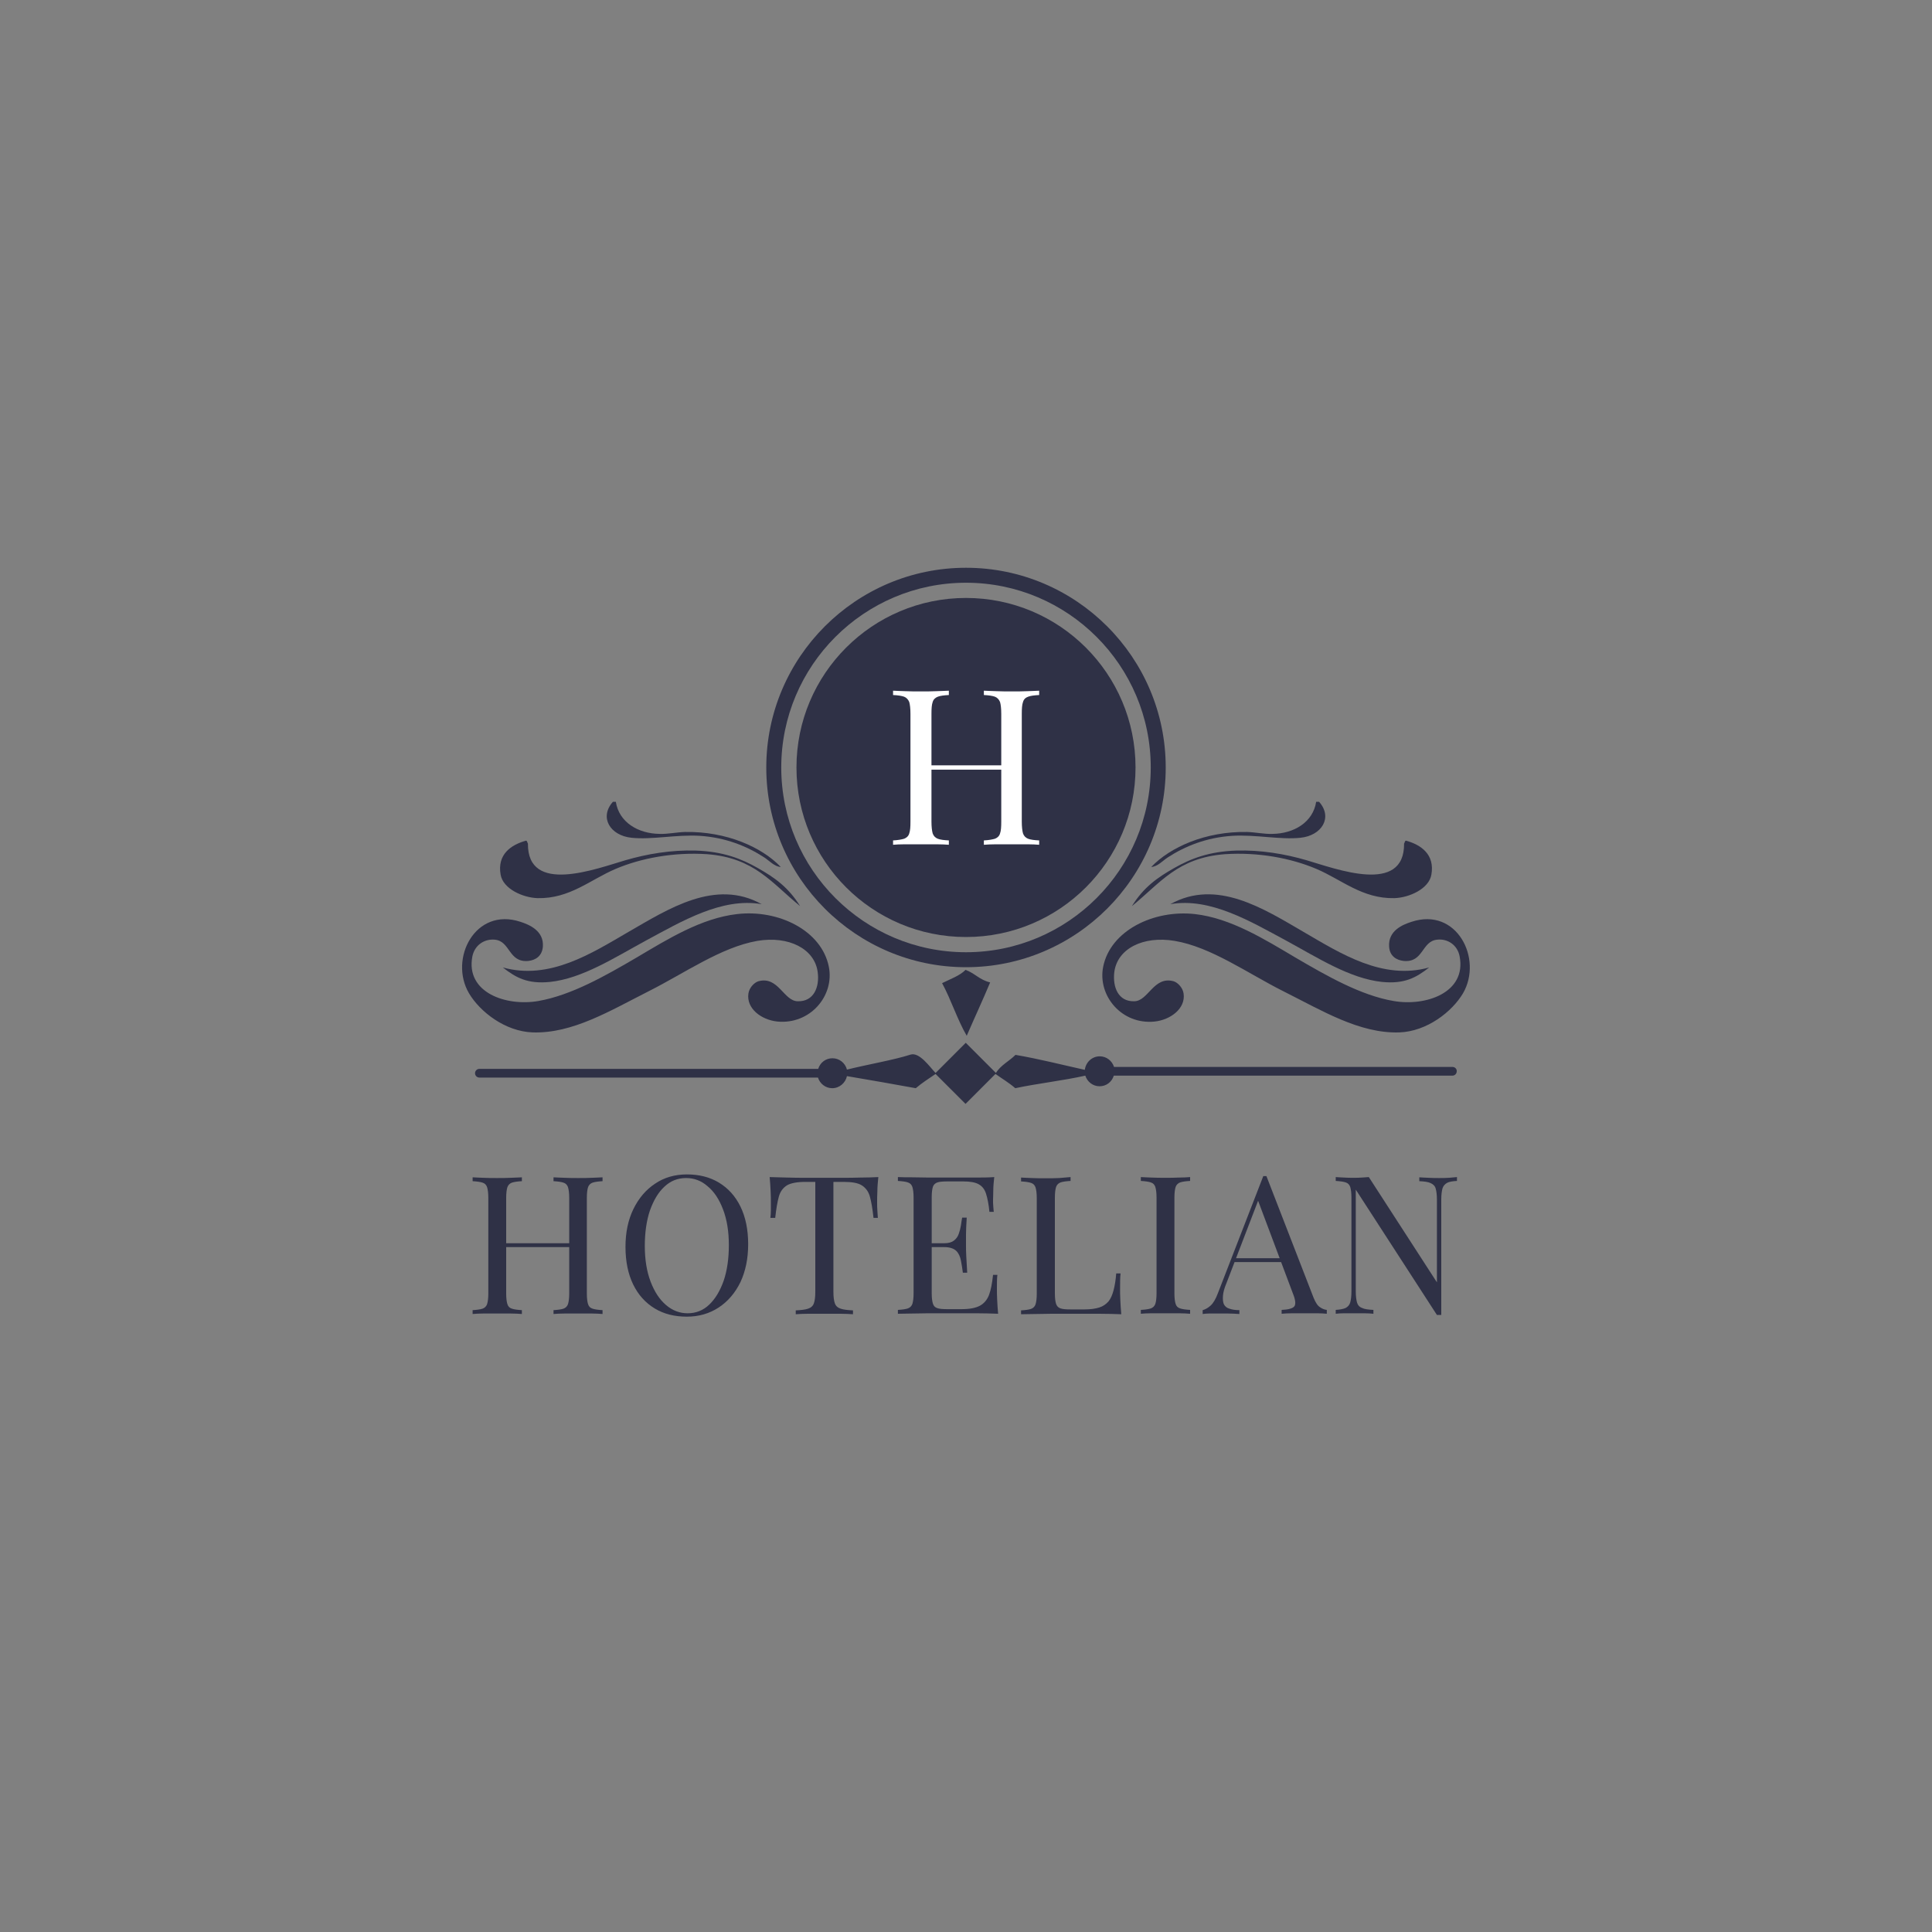 <?xml version="1.0" encoding="utf-8"?>
<!-- Generator: Adobe Illustrator 28.3.0, SVG Export Plug-In . SVG Version: 6.00 Build 0)  -->
<svg version="1.1" xmlns="http://www.w3.org/2000/svg" xmlns:xlink="http://www.w3.org/1999/xlink" x="0px" y="0px"
	 viewBox="0 0 800 800" style="enable-background:new 0 0 800 800;" xml:space="preserve">
<rect x="0" y="0" width="800" height="800" fill="#808080" stroke="none"/>
<style type="text/css">
	.Arched_x0020_Green{fill:url(#SVGID_1_);stroke:#FFFFFF;stroke-width:0.25;stroke-miterlimit:1;}
	.st0{fill-rule:evenodd;clip-rule:evenodd;fill:#2F3146;}
	.st1{fill:#2F3146;}
	.st2{fill:#FFFFFF;}
</style>
<linearGradient id="SVGID_1_" gradientUnits="userSpaceOnUse" x1="360" y1="440" x2="360.707" y2="439.293">
	<stop  offset="0" style="stop-color:#1DAB4B"/>
	<stop  offset="0.983" style="stop-color:#1C361D"/>
</linearGradient>
<g id="Background">
</g>
<g id="Design">
	<g>
		<g>
			<g>
				<g>
					<path class="st0" d="M305.2,378.5c17.2-2,35,6.8,38,21.8c2.4,12.1-7.8,24-21.3,22.7c-6.7-0.7-12.9-5.4-12-11.6
						c0.4-2.7,2.7-4.7,4.2-5.1c8.2-2.2,10.4,8.2,16.2,8.3c6.7,0.2,9.1-5.9,8.3-12c-1.2-9.7-12-15.2-25-13
						c-15,2.6-30.2,13.4-44.9,20.8c-16.2,8.2-31.6,17.6-48.1,17.1c-11.5-0.4-21.9-8.6-26.4-16.2c-8.4-14.3,2.6-35.8,21.3-29.6
						c3.7,1.2,9.7,3.7,9.3,10.2c-0.3,4.1-3.2,5.7-6,6c-8.3,0.8-7.4-8.2-13.9-8.8c-4.2-0.4-8.3,2.1-9.3,6.9
						c-2.9,15.1,14.1,20.8,27.3,18.5c13.7-2.4,27.7-10.4,40.7-18C276.6,388.8,290.4,380.2,305.2,378.5z"/>
					<path class="st0" d="M227.7,406.6c13.4-1.4,26.8-10.1,39.7-17.1c14.7-7.9,31.5-18,48-15.1c-19.2-10.7-38.7,2-55.2,11.5
						c-15.3,8.9-32.7,20.1-52,14.7C213.7,404.9,218.5,407.5,227.7,406.6z"/>
				</g>
				<g>
					<path class="st0" d="M255,332c-0.4,0-0.8,0-1.2,0c-5.8,6.5-1.1,14,7.7,14.9c8.4,0.9,18.6-1.4,28.3-0.8
						c10.7,0.7,19.5,4.3,26.6,8.9c2.3,1.5,4.2,3.8,6.9,4c-7.8-8.2-22.5-14.8-39.6-14.5c-3.6,0.1-7,0.9-10.5,0.8
						C264.1,345.2,256.3,340.4,255,332z"/>
					<path class="st0" d="M331.3,375.2c-4.9-7.9-10.7-11.9-17.4-15.7c-7-4-14.5-6.9-25.8-7.3c-10.2-0.3-20.2,1.4-29.1,4
						c-12.3,3.6-40.6,14.4-40.4-6.9c-0.3-0.3-0.2-1.1-0.8-1.2c-6.2,1.7-12,5.7-10.5,14.1c1,5.8,9.1,9.5,15.3,9.7
						c13.3,0.3,21.9-7.7,32.3-12.1c10.6-4.5,24.1-7,37.9-6.1C312.4,355.2,319.5,365.6,331.3,375.2z"/>
				</g>
			</g>
			<g>
				<g>
					<path class="st0" d="M536.4,396.5c13,7.6,27.1,15.7,40.7,18c13.2,2.3,30.2-3.4,27.3-18.5c-0.9-4.8-5.1-7.4-9.3-6.9
						c-6.5,0.6-5.6,9.6-13.9,8.8c-2.8-0.3-5.8-1.9-6-6c-0.4-6.5,5.5-9,9.3-10.2c18.7-6.2,29.6,15.3,21.3,29.6
						c-4.5,7.6-14.9,15.8-26.4,16.2c-16.5,0.5-31.9-9-48.1-17.1c-14.7-7.4-29.9-18.3-44.9-20.8c-13-2.2-23.8,3.2-25,13
						c-0.7,6.1,1.6,12.2,8.3,12c5.8-0.1,8-10.5,16.2-8.3c1.5,0.4,3.8,2.4,4.2,5.1c0.9,6.2-5.4,10.9-12,11.6
						c-13.5,1.4-23.7-10.6-21.3-22.7c3-14.9,20.8-23.7,38-21.8C509.6,380.2,523.4,388.8,536.4,396.5z"/>
					<path class="st0" d="M591.8,400.6c-19.3,5.4-36.7-5.8-52-14.7c-16.5-9.6-36-22.2-55.2-11.5c16.5-2.9,33.3,7.2,48,15.1
						c12.9,7,26.3,15.7,39.7,17.1C581.5,407.5,586.3,404.9,591.8,400.6z"/>
				</g>
				<g>
					<path class="st0" d="M545,332c0.4,0,0.8,0,1.2,0c5.8,6.5,1.1,14-7.7,14.9c-8.4,0.9-18.6-1.4-28.3-0.8
						c-10.7,0.7-19.5,4.3-26.6,8.9c-2.3,1.5-4.2,3.8-6.9,4c7.8-8.2,22.5-14.8,39.6-14.5c3.6,0.1,7,0.9,10.5,0.8
						C535.9,345.2,543.7,340.4,545,332z"/>
					<path class="st0" d="M468.7,375.2c4.9-7.9,10.7-11.9,17.4-15.7c7-4,14.5-6.9,25.8-7.3c10.2-0.3,20.2,1.4,29.1,4
						c12.3,3.6,40.6,14.4,40.4-6.9c0.3-0.3,0.2-1.1,0.8-1.2c6.2,1.7,12,5.7,10.5,14.1c-1,5.8-9.1,9.5-15.3,9.7
						c-13.3,0.3-21.9-7.7-32.3-12.1c-10.6-4.5-24.1-7-37.9-6.1C487.6,355.2,480.5,365.6,468.7,375.2z"/>
				</g>
			</g>
		</g>
		<path class="st0" d="M410,406.8c-3.1,7.4-6.5,14.7-9.7,22.1c-4-6.9-6.4-14.8-10.2-21.8c3.4-1.7,7.4-3.1,9.7-5.5
			C403.7,403,405.5,405.7,410,406.8z"/>
		<g>
			<path class="st1" d="M400,400.5c-45.6,0-82.7-37.1-82.7-82.7c0-45.6,37.1-82.7,82.7-82.7c45.6,0,82.7,37.1,82.7,82.7
				C482.7,363.4,445.6,400.5,400,400.5L400,400.5z M400,241.3c-42.2,0-76.5,34.3-76.5,76.5s34.3,76.5,76.5,76.5s76.5-34.3,76.5-76.5
				S442.2,241.3,400,241.3L400,241.3z"/>
		</g>
		<path class="st0" d="M601.5,441.8H461.3c-0.8-2.5-3.1-4.4-5.9-4.4c-3.2,0-5.8,2.4-6.2,5.6c-9.5-2.1-18.8-4.5-28.7-6.2
			c-2.6,2.6-6.2,4.3-8.1,7.5l-12.5-12.5l-12.5,12.5c-2.4-2.5-6.7-8.8-10.4-7.6c-6.8,2.2-17.9,4.1-26.3,6.2c-0.7-2.7-3.1-4.7-6-4.7
			c-2.8,0-5.1,1.8-5.9,4.4H198.5c-1,0-1.8,0.8-1.8,1.8c0,1,0.8,1.8,1.8,1.8h140.2c0.8,2.5,3.1,4.4,5.9,4.4c3,0,5.5-2.2,6.1-5
			c9.6,1.6,19.1,3.3,28.5,5c2.6-2.2,5.4-4,8.2-5.9l12.4,12.4l12.4-12.4c2.8,2,5.7,3.7,8.2,5.9c9.4-2,19.6-3.1,29-5.2
			c0.8,2.5,3.1,4.4,5.9,4.4c2.8,0,5.1-1.8,5.9-4.4h140.2c1,0,1.8-0.8,1.8-1.8C603.3,442.7,602.5,441.8,601.5,441.8z"/>
		<circle class="st1" cx="400" cy="317.8" r="70.2"/>
		<g>
			<path class="st2" d="M369.8,349.8V348c2-0.1,3.6-0.4,4.6-0.7c1-0.4,1.8-1.1,2.1-2.2c0.4-1.1,0.5-2.7,0.5-4.9v-44.6
				c0-2.2-0.2-3.9-0.5-4.9c-0.4-1-1.1-1.8-2.1-2.2c-1.1-0.4-2.6-0.6-4.6-0.7v-1.8c1.3,0.1,2.9,0.1,5,0.2c2,0.1,4.2,0.1,6.6,0.1
				c2.1,0,4.2,0,6.3-0.1c2.1-0.1,3.8-0.1,5.2-0.2v1.8c-2,0.1-3.6,0.3-4.6,0.7c-1,0.4-1.8,1.1-2.1,2.2c-0.4,1.1-0.5,2.7-0.5,4.9v44.6
				c0,2.2,0.2,3.8,0.5,4.9c0.4,1.1,1.1,1.8,2.1,2.2s2.6,0.6,4.6,0.7v1.8c-1.4-0.1-3.1-0.2-5.2-0.2c-2.1,0-4.2,0-6.3,0
				c-2.3,0-4.5,0-6.6,0C372.7,349.6,371,349.7,369.8,349.8z M382.3,318.7v-1.8h35.5v1.8H382.3z M407.4,349.8V348
				c2-0.1,3.6-0.4,4.6-0.7c1-0.4,1.8-1.1,2.1-2.2c0.4-1.1,0.5-2.7,0.5-4.9v-44.6c0-2.2-0.2-3.9-0.5-4.9c-0.4-1-1.1-1.8-2.1-2.2
				c-1.1-0.4-2.6-0.6-4.6-0.7v-1.8c1.4,0.1,3.1,0.1,5.2,0.2c2.1,0.1,4.2,0.1,6.2,0.1c2.3,0,4.5,0,6.6-0.1c2-0.1,3.7-0.1,4.9-0.2v1.8
				c-2,0.1-3.6,0.3-4.6,0.7c-1.1,0.4-1.8,1.1-2.1,2.2c-0.4,1.1-0.5,2.7-0.5,4.9v44.6c0,2.2,0.2,3.8,0.5,4.9c0.4,1.1,1.1,1.8,2.1,2.2
				c1,0.4,2.6,0.6,4.6,0.7v1.8c-1.3-0.1-2.9-0.2-4.9-0.2c-2,0-4.2,0-6.6,0c-2,0-4.1,0-6.2,0C410.5,349.6,408.8,349.7,407.4,349.8z"
				/>
		</g>
		<g>
			<path class="st1" d="M195.7,544.1v-1.6c1.8-0.1,3.2-0.3,4.1-0.6c0.9-0.3,1.6-1,1.9-1.9c0.3-1,0.5-2.4,0.5-4.3v-39.7
				c0-2-0.2-3.4-0.5-4.4c-0.3-0.9-0.9-1.6-1.9-1.9c-0.9-0.3-2.3-0.5-4.1-0.6v-1.6c1.1,0.1,2.6,0.1,4.4,0.2c1.8,0.1,3.8,0.1,5.8,0.1
				c1.9,0,3.7,0,5.6-0.1c1.8-0.1,3.4-0.1,4.6-0.2v1.6c-1.8,0.1-3.2,0.3-4.1,0.6c-0.9,0.3-1.6,1-1.9,1.9c-0.3,0.9-0.5,2.4-0.5,4.4
				v39.7c0,1.9,0.2,3.4,0.5,4.3c0.3,1,0.9,1.6,1.9,1.9c0.9,0.3,2.3,0.5,4.1,0.6v1.6c-1.2-0.1-2.8-0.2-4.6-0.2c-1.8,0-3.7,0-5.6,0
				c-2.1,0-4,0-5.8,0C198.3,543.9,196.9,544,195.7,544.1z M206.9,516.4v-1.6h31.6v1.6H206.9z M229.2,544.1v-1.6
				c1.8-0.1,3.2-0.3,4.1-0.6c0.9-0.3,1.6-1,1.9-1.9c0.3-1,0.5-2.4,0.5-4.3v-39.7c0-2-0.2-3.4-0.5-4.4c-0.3-0.9-0.9-1.6-1.9-1.9
				c-0.9-0.3-2.3-0.5-4.1-0.6v-1.6c1.2,0.1,2.8,0.1,4.6,0.2c1.9,0.1,3.7,0.1,5.5,0.1c2.1,0,4,0,5.8-0.1c1.8-0.1,3.3-0.1,4.4-0.2v1.6
				c-1.8,0.1-3.2,0.3-4.1,0.6c-0.9,0.3-1.6,1-1.9,1.9c-0.3,0.9-0.5,2.4-0.5,4.4v39.7c0,1.9,0.2,3.4,0.5,4.3c0.3,1,0.9,1.6,1.9,1.9
				c0.9,0.3,2.3,0.5,4.1,0.6v1.6c-1.1-0.1-2.6-0.2-4.4-0.2c-1.8,0-3.8,0-5.8,0c-1.8,0-3.7,0-5.5,0C232,543.9,230.4,544,229.2,544.1z
				"/>
			<path class="st1" d="M284.4,486.3c5.1,0,9.5,1.1,13.3,3.4c3.8,2.3,6.8,5.6,8.9,9.9c2.1,4.3,3.2,9.5,3.2,15.6
				c0,6-1.1,11.2-3.2,15.7c-2.2,4.5-5.2,8-9,10.5c-3.8,2.5-8.2,3.8-13.2,3.8c-5.1,0-9.5-1.1-13.3-3.4c-3.8-2.3-6.8-5.6-8.9-9.9
				c-2.1-4.3-3.2-9.5-3.2-15.6c0-6,1.1-11.2,3.3-15.7c2.2-4.5,5.2-8,9-10.5C275,487.6,279.4,486.3,284.4,486.3z M284.1,487.8
				c-3.5,0-6.5,1.2-9,3.6c-2.6,2.4-4.5,5.7-6,9.9c-1.4,4.2-2.1,9.1-2.1,14.6c0,5.7,0.8,10.6,2.4,14.8c1.6,4.2,3.7,7.4,6.4,9.7
				c2.7,2.3,5.7,3.4,8.9,3.4c3.5,0,6.5-1.2,9-3.6s4.5-5.7,6-10c1.4-4.2,2.1-9.1,2.1-14.6c0-5.7-0.8-10.6-2.4-14.8
				c-1.6-4.2-3.7-7.4-6.4-9.6C290.4,488.9,287.4,487.8,284.1,487.8z"/>
			<path class="st1" d="M363.7,487.4c-0.2,2-0.4,4-0.4,5.9c-0.1,1.9-0.1,3.3-0.1,4.4c0,1.3,0,2.5,0.1,3.6c0.1,1.1,0.1,2.1,0.2,3
				h-1.8c-0.4-3.7-0.9-6.7-1.5-8.8c-0.6-2.2-1.8-3.7-3.4-4.7c-1.6-1-4.1-1.4-7.4-1.4h-4.3v45.5c0,2.1,0.2,3.7,0.6,4.8
				c0.4,1.1,1.2,1.8,2.4,2.2c1.2,0.4,2.9,0.6,5.1,0.7v1.6c-1.4-0.1-3.1-0.2-5.3-0.2c-2.1,0-4.3,0-6.5,0c-2.4,0-4.7,0-6.8,0
				c-2.1,0-3.8,0.1-5.1,0.2v-1.6c2.2-0.1,3.9-0.3,5.1-0.7c1.2-0.4,2-1.1,2.4-2.2c0.4-1.1,0.6-2.7,0.6-4.8v-45.5h-4.3
				c-3.3,0-5.8,0.5-7.4,1.4c-1.6,1-2.8,2.5-3.4,4.7s-1.1,5.1-1.5,8.8H319c0.1-0.9,0.2-1.8,0.2-3c0-1.1,0-2.3,0-3.6
				c0-1,0-2.5-0.1-4.4c-0.1-1.9-0.2-3.9-0.4-5.9c2.2,0.1,4.7,0.1,7.3,0.2c2.6,0.1,5.3,0.1,8,0.1c2.7,0,5.1,0,7.3,0
				c2.2,0,4.6,0,7.2,0c2.6,0,5.3,0,8-0.1C359.1,487.6,361.6,487.5,363.7,487.4z"/>
			<path class="st1" d="M411.7,487.4c-0.2,1.9-0.4,3.7-0.4,5.4s-0.1,3.1-0.1,4c0,1,0,1.9,0.1,2.8c0.1,0.9,0.1,1.6,0.2,2.2h-1.8
				c-0.3-3.1-0.8-5.6-1.4-7.5s-1.6-3.1-3-3.9c-1.4-0.8-3.5-1.2-6.4-1.2h-6.6c-1.8,0-3.2,0.1-4.1,0.4c-0.9,0.3-1.6,0.9-1.9,1.8
				c-0.3,0.9-0.5,2.4-0.5,4.4v39.7c0,1.9,0.2,3.4,0.5,4.3c0.3,1,0.9,1.6,1.9,1.9c0.9,0.3,2.3,0.4,4.1,0.4h5.8c3.4,0,5.9-0.5,7.6-1.4
				c1.7-0.9,3-2.4,3.8-4.4c0.8-2.1,1.3-4.8,1.7-8.4h1.8c-0.2,1.4-0.2,3.4-0.2,5.8c0,1,0,2.5,0.1,4.4c0.1,1.9,0.2,3.9,0.4,5.9
				c-2.7-0.1-5.8-0.2-9.2-0.2c-3.4,0-6.5,0-9.1,0c-1.2,0-2.7,0-4.5,0s-3.8,0-6,0c-2.1,0-4.3,0.1-6.5,0.1c-2.2,0-4.3,0.1-6.2,0.1
				v-1.6c1.8-0.1,3.2-0.3,4.1-0.6c0.9-0.3,1.6-1,1.9-1.9c0.3-1,0.5-2.4,0.5-4.3v-39.7c0-2-0.2-3.4-0.5-4.4c-0.3-0.9-0.9-1.6-1.9-1.9
				c-0.9-0.3-2.3-0.5-4.1-0.6v-1.6c2,0.1,4.1,0.1,6.2,0.1c2.2,0,4.3,0.1,6.5,0.1c2.1,0,4.1,0,6,0s3.3,0,4.5,0c2.5,0,5.2,0,8.4,0
				C406.5,487.6,409.3,487.6,411.7,487.4z M398,514.8v1.6h-14.6v-1.6H398z M400.3,504.2c-0.2,3-0.3,5.4-0.3,7c0,1.6,0,3.1,0,4.4
				c0,1.3,0,2.8,0.1,4.4c0.1,1.6,0.2,3.9,0.4,7h-1.8c-0.2-1.7-0.5-3.4-0.8-5c-0.3-1.6-0.9-3-1.9-4c-1-1-2.7-1.6-5-1.6v-1.6
				c1.8,0,3.1-0.4,4-1.1c0.9-0.7,1.6-1.6,2-2.8c0.4-1.1,0.7-2.3,0.9-3.5c0.2-1.2,0.3-2.3,0.5-3.2H400.3z"/>
			<path class="st1" d="M443.3,487.4v1.6c-1.8,0.1-3.2,0.3-4.1,0.6c-0.9,0.3-1.6,1-1.9,1.9c-0.3,0.9-0.5,2.4-0.5,4.4v39.7
				c0,1.9,0.2,3.4,0.5,4.3s0.9,1.6,1.9,1.9c0.9,0.3,2.3,0.4,4.1,0.4h5.8c2.5,0,4.5-0.3,6.1-0.8c1.6-0.5,2.8-1.4,3.8-2.5
				c0.9-1.1,1.6-2.7,2.1-4.6c0.5-1.9,0.9-4.3,1.1-7h1.8c-0.2,1.7-0.2,3.8-0.2,6.6c0,1,0,2.5,0.1,4.4c0.1,1.9,0.2,3.9,0.4,5.9
				c-2.7-0.1-5.8-0.2-9.2-0.2c-3.4,0-6.5,0-9.1,0c-1.2,0-2.7,0-4.5,0s-3.8,0-6,0c-2.1,0-4.3,0.1-6.5,0.1c-2.2,0-4.3,0.1-6.2,0.1
				v-1.6c1.8-0.1,3.2-0.3,4.1-0.6c0.9-0.3,1.6-1,1.9-1.9c0.3-1,0.5-2.4,0.5-4.3v-39.7c0-2-0.2-3.4-0.5-4.4c-0.3-0.9-0.9-1.6-1.9-1.9
				c-0.9-0.3-2.3-0.5-4.1-0.6v-1.6c1.1,0.1,2.6,0.1,4.4,0.2c1.8,0.1,3.8,0.1,5.8,0.1c1.9,0,3.7,0,5.6-0.1
				C440.6,487.6,442.1,487.5,443.3,487.4z"/>
			<path class="st1" d="M492.8,487.4v1.6c-1.8,0.1-3.2,0.3-4.1,0.6c-0.9,0.3-1.6,1-1.9,1.9c-0.3,0.9-0.5,2.4-0.5,4.4v39.7
				c0,1.9,0.2,3.4,0.5,4.3c0.3,1,0.9,1.6,1.9,1.9c0.9,0.3,2.3,0.5,4.1,0.6v1.6c-1.2-0.1-2.8-0.2-4.6-0.2c-1.8,0-3.7,0-5.6,0
				c-2.1,0-4,0-5.8,0c-1.8,0-3.3,0.1-4.4,0.2v-1.6c1.8-0.1,3.2-0.3,4.1-0.6c0.9-0.3,1.6-1,1.9-1.9s0.5-2.4,0.5-4.3v-39.7
				c0-2-0.2-3.4-0.5-4.4c-0.3-0.9-0.9-1.6-1.9-1.9c-0.9-0.3-2.3-0.5-4.1-0.6v-1.6c1.1,0.1,2.6,0.1,4.4,0.2c1.8,0.1,3.8,0.1,5.8,0.1
				c1.9,0,3.7,0,5.6-0.1C490,487.6,491.6,487.5,492.8,487.4z"/>
			<path class="st1" d="M524.4,487l19.5,50.3c0.8,2,1.7,3.4,2.7,4c1,0.7,1.9,1,2.8,1.1v1.6c-1.1-0.1-2.4-0.2-3.9-0.2
				c-1.5,0-3.1,0-4.6,0c-2.1,0-4,0-5.8,0c-1.8,0-3.3,0.1-4.4,0.2v-1.6c2.7-0.1,4.5-0.6,5.2-1.4c0.7-0.8,0.6-2.6-0.5-5.3L520.5,496
				l1.3-1l-13.9,36.2c-0.9,2.1-1.4,3.9-1.5,5.4s0,2.6,0.4,3.5c0.5,0.9,1.2,1.5,2.3,1.8c1.1,0.4,2.5,0.6,4.1,0.6v1.6
				c-1.5-0.1-3.1-0.2-4.7-0.2c-1.6,0-3.1,0-4.5,0c-1.3,0-2.5,0-3.4,0c-0.9,0-1.8,0.1-2.6,0.2v-1.6c1.1-0.3,2.2-0.9,3.3-1.9
				c1.1-1,2.1-2.7,3-5.1l18.8-48.5c0.2,0,0.4,0,0.6,0C524,487,524.2,487,524.4,487z M534.1,521v1.6h-23.8l0.8-1.6H534.1z"/>
			<path class="st1" d="M603.3,487.4v1.6c-1.8,0.1-3.2,0.3-4.1,0.8c-0.9,0.5-1.6,1.3-1.9,2.3c-0.3,1.1-0.5,2.6-0.5,4.6v47.8
				c-0.3,0-0.6,0-0.9,0c-0.3,0-0.6,0-0.9,0l-33.6-51.9v42.2c0,1.9,0.2,3.4,0.5,4.5c0.3,1.1,1,1.9,2.1,2.3c1,0.5,2.6,0.7,4.7,0.8v1.6
				c-1-0.1-2.2-0.2-3.8-0.2c-1.5,0-3,0-4.4,0c-1.3,0-2.7,0-4,0c-1.4,0-2.5,0.1-3.4,0.2v-1.6c1.8-0.1,3.2-0.4,4.1-0.8
				c0.9-0.5,1.6-1.2,1.9-2.3c0.3-1.1,0.5-2.6,0.5-4.5v-38.9c0-2-0.2-3.4-0.5-4.4c-0.3-0.9-0.9-1.6-1.9-1.9c-0.9-0.3-2.3-0.5-4.1-0.6
				v-1.6c0.9,0.1,2,0.1,3.4,0.2c1.4,0.1,2.7,0.1,4,0.1c1.2,0,2.3,0,3.4-0.1c1.1-0.1,2-0.1,2.9-0.2L595,531v-34.2
				c0-2-0.2-3.5-0.5-4.6c-0.3-1.1-1-1.8-2.1-2.3c-1-0.5-2.6-0.7-4.7-0.8v-1.6c1,0.1,2.2,0.1,3.8,0.2c1.6,0.1,3,0.1,4.4,0.1
				c1.4,0,2.8,0,4.1-0.1C601.4,487.6,602.5,487.5,603.3,487.4z"/>
		</g>
	</g>
	<g>
	</g>
	<g>
	</g>
	<g>
	</g>
	<g>
	</g>
	<g>
	</g>
	<g>
	</g>
</g>
</svg>
